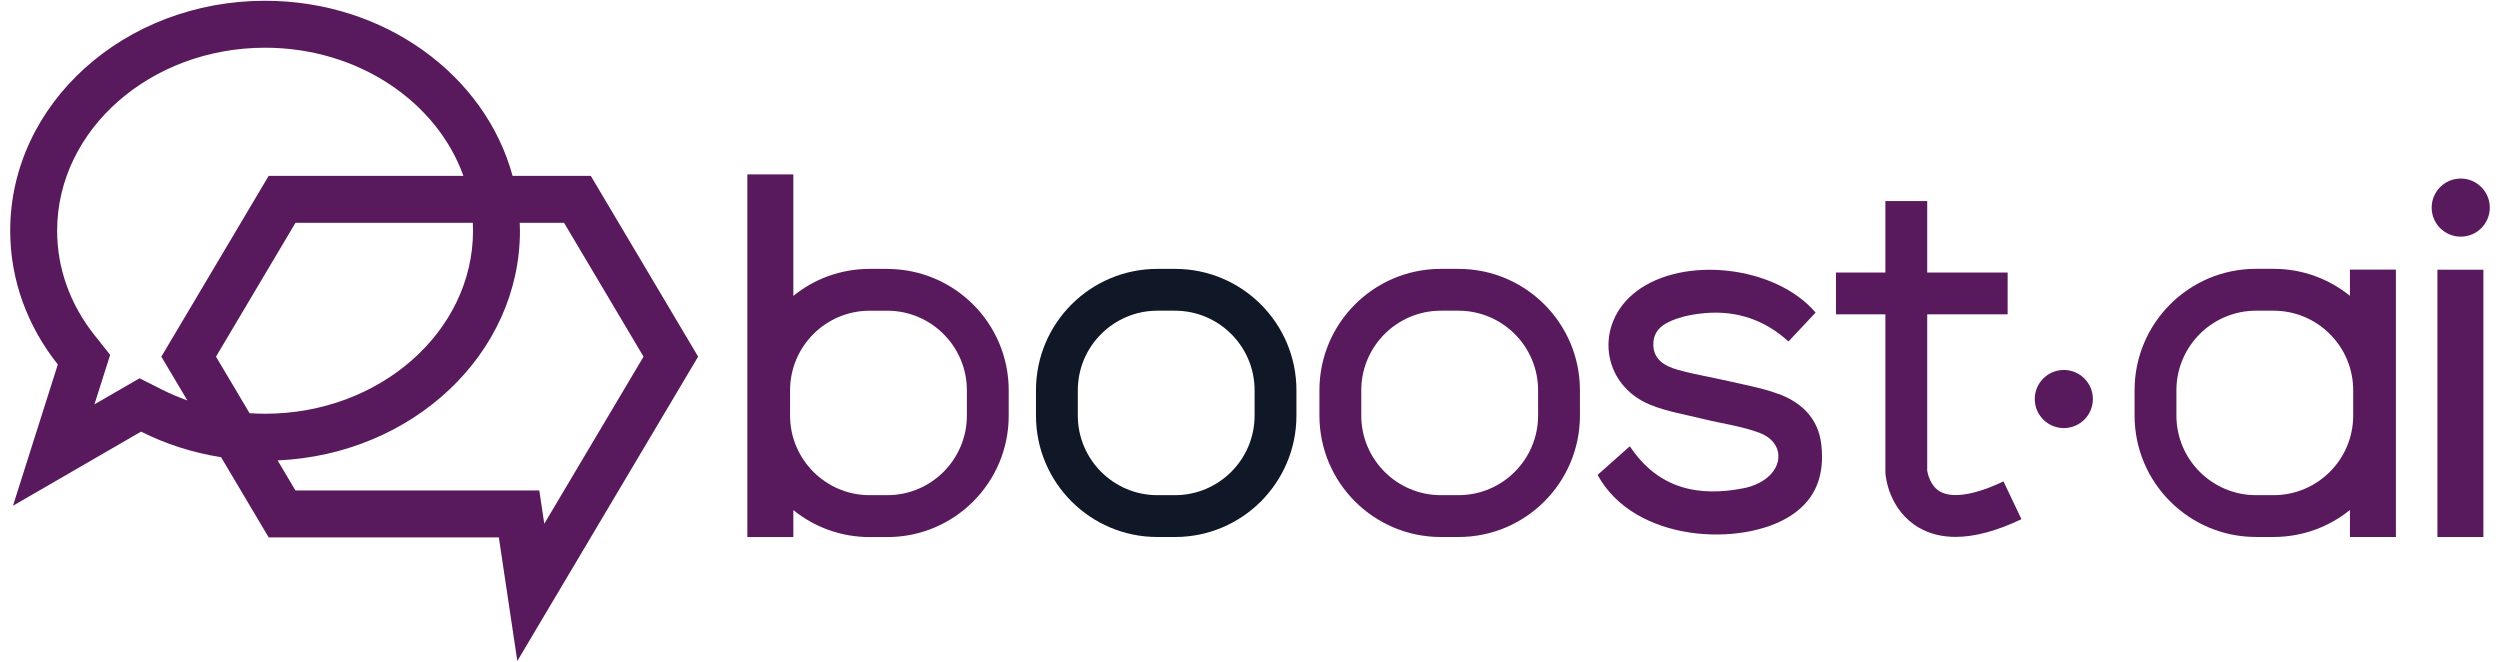 <svg xmlns="http://www.w3.org/2000/svg" width="136" height="36" viewBox="0 0 136 36" fill="none"><g clip-path="url(#clip0_7731_15312)"><path d="M32.139 9.566H27.884C26.4 4.1 20.936 0.042 14.419 0.042C6.762 0.042 0.555 5.643 0.555 12.551C0.555 15.266 1.517 17.778 3.145 19.828L0.706 27.512L7.674 23.48C9.004 24.15 10.471 24.628 12.027 24.872L14.617 29.236H27.137L28.142 35.958L37.978 19.4L32.137 9.564L32.139 9.566ZM8.824 21.2L7.591 20.579L6.395 21.27L5.137 21.998L5.58 20.602L5.992 19.305L5.146 18.239C3.813 16.561 3.108 14.594 3.108 12.551C3.108 7.062 8.181 2.596 14.419 2.596C19.473 2.596 23.764 5.529 25.209 9.566H14.617L8.777 19.402L10.192 21.783C9.722 21.616 9.265 21.421 8.822 21.2H8.824ZM14.421 22.507C14.139 22.507 13.858 22.497 13.577 22.478L11.75 19.402L16.074 12.121H25.72C25.726 12.264 25.732 12.409 25.732 12.551C25.732 18.04 20.659 22.507 14.421 22.507ZM29.34 26.683H16.074L15.102 25.046C22.442 24.725 28.285 19.255 28.285 12.551C28.285 12.407 28.279 12.264 28.273 12.121H30.685L35.009 19.402L29.609 28.491L29.338 26.683H29.34Z" fill="#59195D"></path><path d="M48.27 14.627H47.308C45.736 14.627 44.291 15.177 43.158 16.096V9.488H40.656V29.217H43.158V27.748C44.291 28.667 45.736 29.217 47.308 29.217H48.27C51.918 29.217 54.874 26.261 54.874 22.613V21.235C54.874 17.588 51.918 14.631 48.27 14.631V14.627ZM52.598 22.609C52.598 24.997 50.656 26.937 48.27 26.937H47.308C44.92 26.937 42.98 24.995 42.98 22.609V21.231C42.98 18.844 44.922 16.903 47.308 16.903H48.27C50.658 16.903 52.598 18.846 52.598 21.231V22.609Z" fill="#59195D"></path><path d="M127.836 16.093C126.702 15.175 125.258 14.624 123.685 14.624H122.725C119.078 14.624 116.121 17.581 116.121 21.229V22.607C116.121 26.254 119.078 29.211 122.725 29.211H123.685C125.258 29.211 126.702 28.66 127.836 27.742V29.211H130.337V14.668H127.836V16.089V16.093ZM123.685 26.937H122.725C120.338 26.937 118.397 24.994 118.397 22.608V21.231C118.397 18.843 120.34 16.902 122.725 16.902H123.685C126.073 16.902 128.014 18.845 128.014 21.231V22.608C128.014 24.996 126.071 26.937 123.685 26.937Z" fill="#59195D"></path><path d="M135.097 14.672H132.596V29.215H135.097V14.672Z" fill="#59195D"></path><path d="M63.922 14.627H62.962C59.314 14.627 56.357 17.583 56.357 21.231V22.608C56.357 26.256 59.314 29.213 62.962 29.213H63.922C67.569 29.213 70.526 26.256 70.526 22.608V21.231C70.526 17.583 67.569 14.627 63.922 14.627ZM68.25 22.608C68.25 24.996 66.307 26.937 63.922 26.937H62.962C60.574 26.937 58.633 24.994 58.633 22.608V21.231C58.633 18.843 60.576 16.902 62.962 16.902H63.922C66.309 16.902 68.25 18.845 68.25 21.231V22.608Z" fill="#101828"></path><path d="M79.344 14.627H78.382C74.734 14.627 71.777 17.583 71.777 21.231V22.608C71.777 26.256 74.734 29.213 78.382 29.213H79.344C82.991 29.213 85.948 26.256 85.948 22.608V21.231C85.948 17.583 82.991 14.627 79.344 14.627ZM83.672 22.608C83.672 24.996 81.729 26.937 79.344 26.937H78.382C75.994 26.937 74.053 24.994 74.053 22.608V21.231C74.053 18.843 75.996 16.902 78.382 16.902H79.344C81.731 16.902 83.672 18.845 83.672 21.231V22.608Z" fill="#59195D"></path><path d="M96.756 21.436C95.929 21.121 95.037 20.966 94.17 20.763C93.2 20.538 92.213 20.383 91.255 20.111C90.583 19.921 89.939 19.574 89.941 18.73C89.941 17.896 90.578 17.552 91.245 17.327C91.727 17.163 92.244 17.076 92.753 17.033C94.468 16.886 95.995 17.391 97.292 18.576C97.843 17.991 98.308 17.494 98.769 17.004C96.599 14.453 91.59 13.89 89.012 15.856C86.714 17.608 87.094 20.918 89.767 22.017C90.678 22.392 91.679 22.549 92.643 22.789C93.674 23.045 94.749 23.18 95.734 23.552C96.998 24.03 97.085 25.356 95.964 26.113C95.66 26.318 95.29 26.469 94.93 26.544C92.399 27.061 90.204 26.593 88.663 24.276C88.065 24.808 87.502 25.309 86.91 25.834C88.911 29.529 94.801 29.773 97.443 28.036C98.838 27.119 99.258 25.776 99.08 24.189C98.918 22.758 98.014 21.905 96.758 21.429L96.756 21.436Z" fill="#59195D"></path><path d="M105.548 26.745C105 26.439 104.863 25.752 104.84 25.611V17.101H109.216V14.826H104.84V10.938H102.565V14.826H99.877V17.101H102.565V25.679L102.569 25.772C102.585 25.975 102.778 27.777 104.398 28.71C104.973 29.041 105.637 29.207 106.382 29.207C107.42 29.207 108.618 28.886 109.967 28.243L108.989 26.188C107.443 26.925 106.22 27.121 105.546 26.745H105.548Z" fill="#59195D"></path><path d="M133.864 12.874C134.737 12.874 135.445 12.167 135.445 11.294C135.445 10.421 134.737 9.713 133.864 9.713C132.991 9.713 132.283 10.421 132.283 11.294C132.283 12.167 132.991 12.874 133.864 12.874Z" fill="#59195D"></path><path d="M112.272 23.287C113.145 23.287 113.853 22.58 113.853 21.707C113.853 20.834 113.145 20.126 112.272 20.126C111.399 20.126 110.691 20.834 110.691 21.707C110.691 22.58 111.399 23.287 112.272 23.287Z" fill="#59195D"></path></g><defs><clipPath id="clip0_7731_15312"><rect width="134.89" height="35.915" fill="white" transform="translate(0.555 0.042)"></rect></clipPath></defs></svg>